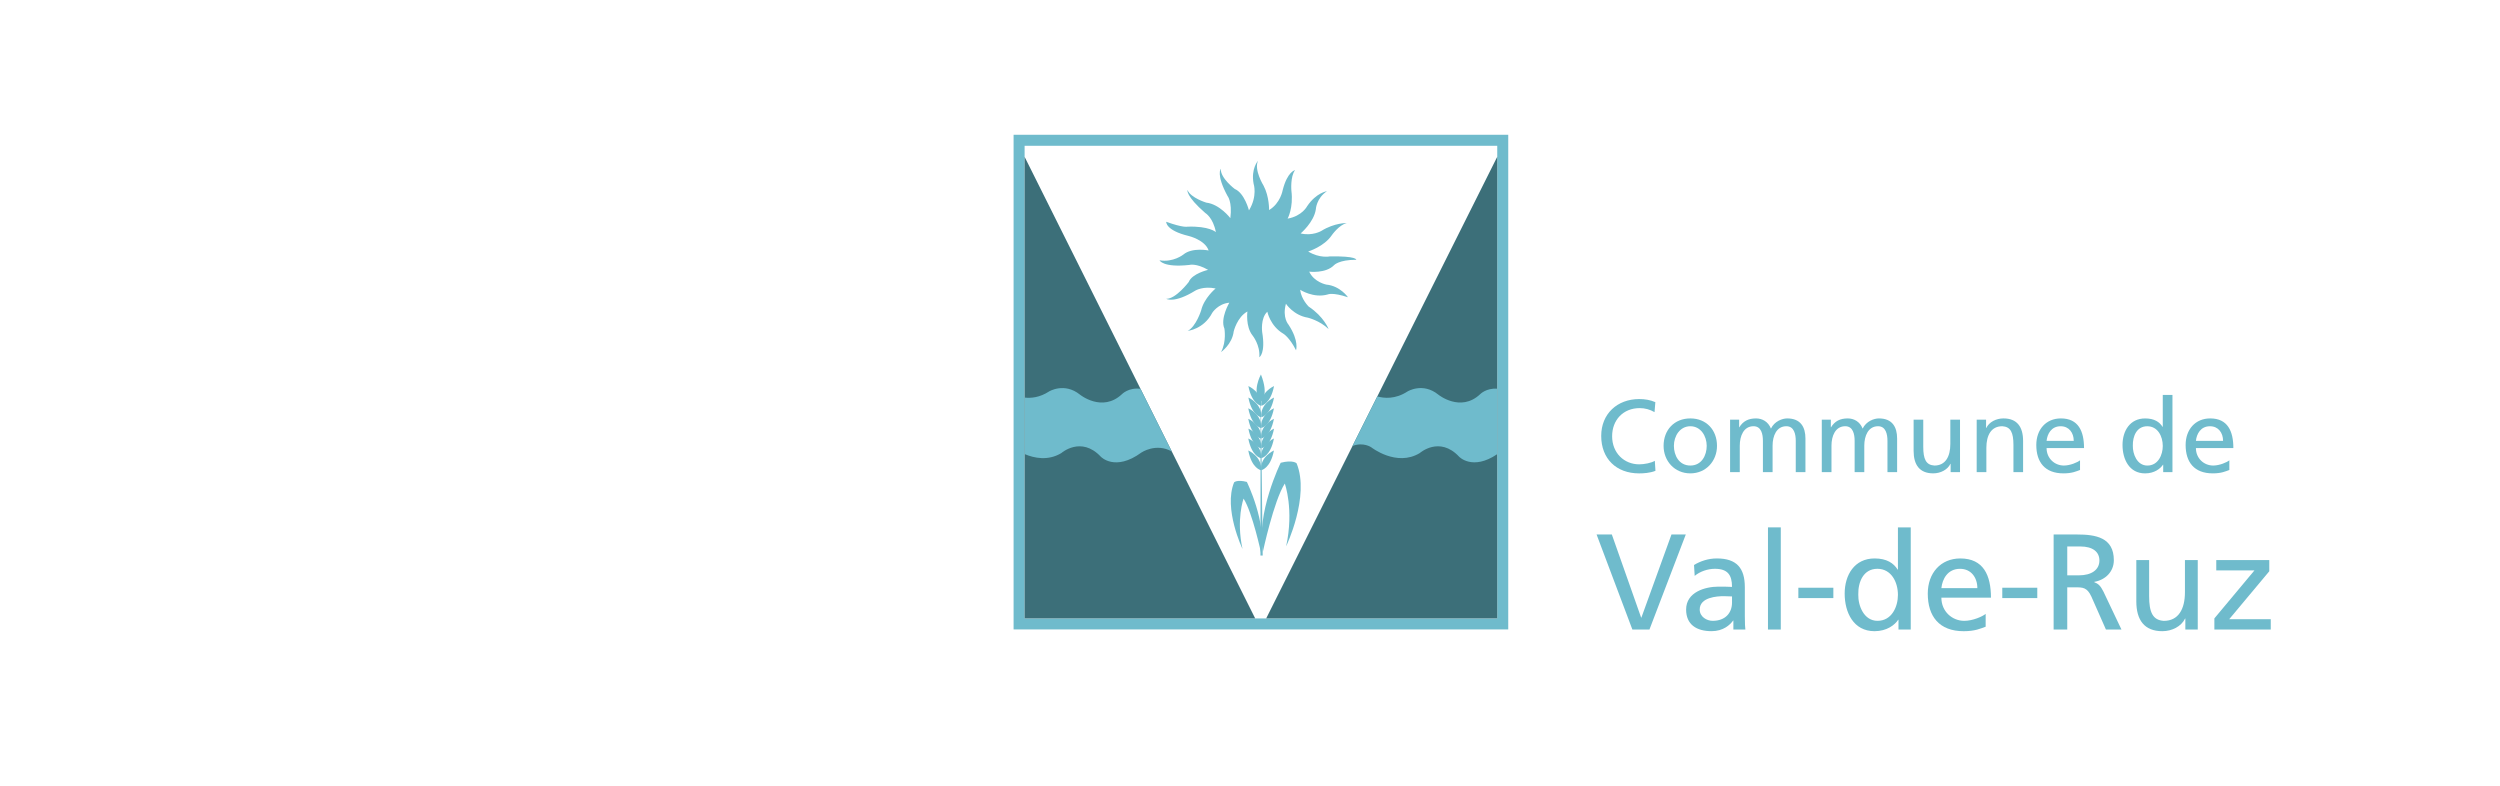 <?xml version="1.0" encoding="utf-8"?>
<!-- Generator: Adobe Illustrator 27.2.0, SVG Export Plug-In . SVG Version: 6.00 Build 0)  -->
<svg version="1.1" id="Calque_1" xmlns="http://www.w3.org/2000/svg" xmlns:xlink="http://www.w3.org/1999/xlink" x="0px" y="0px"
	 viewBox="0 0 175 55" style="enable-background:new 0 0 175 55;" xml:space="preserve">
<style type="text/css">
	.st0{fill:#6FBBCC;}
	.st1{fill:#3C6F79;}
</style>
<g id="logos_2022">
	<g id="VDR">
		<path class="st0" d="M70.951,44.06h34.626V9.434H70.951V44.06z M71.722,10.205h33.085v33.085H71.722V10.205
			z"/>
		<polygon class="st1" points="104.807,10.205 104.807,10.974 88.633,43.289 87.863,43.289 71.722,10.977 
			71.722,43.29 104.807,43.29 104.807,10.205 		"/>
		<path class="st0" d="M104.806,27.21c-0.769-0.061-1.196,0.384-1.196,0.384
			c-1.378,1.295-2.93,0.029-2.93,0.029c-1.086-0.879-2.152-0.222-2.152-0.222
			c-0.863,0.564-1.653,0.482-2.117,0.347l-1.738,3.471c0.761-0.296,1.314,0.091,1.314,0.091
			s1.765,1.392,3.394,0.406c0,0,1.378-1.221,2.754,0.25c0,0,0.932,1.002,2.671-0.175v-4.581H104.806z"
			/>
		<path class="st0" d="M71.722,31.785c0.667,0.284,1.639,0.492,2.569-0.068c0,0,1.382-1.221,2.763,0.25
			c0,0,0.993,1.065,2.843-0.289c0,0,1.019-0.695,2.129-0.075l-2.191-4.385
			c-0.835-0.111-1.301,0.376-1.301,0.376c-1.382,1.296-2.938,0.03-2.938,0.03
			c-1.091-0.879-2.161-0.222-2.161-0.222c-0.648,0.422-1.254,0.481-1.713,0.429
			C71.722,27.831,71.722,31.785,71.722,31.785z"/>
		<path class="st0" d="M88.061,11.253c0,0-0.506,0.56-0.308,1.611c0,0,0.29,0.851-0.326,1.863
			c0,0-0.308-1.212-0.995-1.5c0,0-1.014-0.76-0.977-1.414c0,0-0.345,0.4,0.47,1.902
			c0,0,0.344,0.398,0.199,1.555c0,0-0.742-0.977-1.683-1.086c0,0-1.086-0.325-1.32-0.886
			c0,0-0.128,0.417,1.248,1.611c0,0,0.543,0.307,0.741,1.338c0,0-0.469-0.434-1.989-0.38
			c0,0-0.291,0.091-1.485-0.343c0,0-0.072,0.597,1.574,0.995c0,0,1.14,0.271,1.394,1.014
			c0,0-1.157-0.235-1.774,0.289c0,0-0.706,0.562-1.664,0.399c0,0,0.235,0.524,2.081,0.326
			c0,0,0.471-0.146,1.32,0.343c0,0-1.12,0.254-1.357,0.851c0,0-0.903,1.194-1.574,1.177
			c0,0,0.562,0.343,2.045-0.58c0,0,0.543-0.326,1.412-0.145c0,0-0.815,0.671-1.014,1.539
			c0,0-0.361,1.14-0.941,1.429c0,0,1.123-0.109,1.72-1.266c0,0,0.398-0.634,1.194-0.706
			c0,0-0.651,1.103-0.345,1.809c0,0,0.163,0.906-0.234,1.646c0,0,0.779-0.543,0.886-1.446
			c0,0,0.236-0.997,0.959-1.394c0,0-0.143,1.049,0.363,1.683c0,0,0.543,0.669,0.471,1.52
			c0,0,0.452-0.254,0.198-1.774c0,0-0.126-0.958,0.362-1.412c0,0,0.2,0.997,1.123,1.54
			c0,0,0.434,0.252,0.886,1.157c0,0,0.235-0.632-0.525-1.791c0,0-0.452-0.489-0.181-1.466
			c0,0,0.526,0.814,1.538,0.977c0,0,0.833,0.2,1.448,0.797c0,0-0.326-0.869-1.394-1.574
			c0,0-0.523-0.508-0.597-1.177c0,0,0.942,0.615,1.937,0.326c0,0,0.325-0.163,1.411,0.199
			c0,0-0.543-0.797-1.52-0.888c0,0-0.851-0.163-1.194-0.905c0,0,1.157,0.145,1.737-0.452
			c0,0,0.326-0.38,1.557-0.38c0,0,0.054-0.271-1.865-0.234c0,0-0.706,0.143-1.501-0.345
			c0,0,1.112-0.34,1.648-1.132c0,0,0.513-0.742,1.061-0.86c0,0-0.854-0.028-1.786,0.55
			c0,0-0.613,0.375-1.45,0.177c0,0,0.933-0.786,1.063-1.688c0,0,0.028-0.764,0.779-1.27
			c0,0-0.748,0.104-1.385,1.049c0,0-0.35,0.694-1.369,0.873c0,0,0.416-0.748,0.264-1.96
			c0,0-0.086-0.977,0.256-1.433c0,0-0.531,0.086-0.865,1.398c0,0-0.151,0.916-0.953,1.396
			c0,0,0.023-0.937-0.385-1.708C88.45,12.997,87.763,11.892,88.061,11.253"/>
		<path class="st0" d="M88.402,38.625c0,0,0.76-3.569,1.534-4.776c0,0,0.657,1.811,0.093,4.396
			c0,0,1.679-3.504,0.734-5.812c0,0-0.249-0.263-1.114-0.04C89.649,32.393,87.903,35.935,88.402,38.625
			"/>
		<path class="st0" d="M89.936,33.85c0,0,0.59-1.037,0.865-1.259"/>
		<path class="st0" d="M90.422,33.076c0,0,0.249,0.865,0.196,1.601"/>
		<path class="st0" d="M88.28,38.73c0,0-0.609-2.862-1.231-3.828c0,0-0.526,1.452-0.074,3.523
			c0,0-1.346-2.809-0.588-4.66c0,0,0.2-0.21,0.893-0.031C87.28,33.734,88.679,36.574,88.28,38.73"
			/>
		<path class="st0" d="M87.491,35.07c0,0,0.937,2.345,0.767,3.261"/>
		<path class="st0" d="M87.049,34.901c0,0-0.473-0.832-0.693-1.01"/>
		<path class="st0" d="M86.661,34.281c0,0-0.2,0.693-0.158,1.284"/>
		<polygon class="st0" points="88.244,26.476 88.232,38.888 88.388,38.888 		"/>
		<path class="st0" d="M87.386,27.827c0,0,0.996,0.441,0.89,1.382
			C88.276,29.209,87.628,29.098,87.386,27.827"/>
		<path class="st0" d="M89.182,27.827c0,0-0.996,0.441-0.89,1.382
			C88.292,29.209,88.94,29.098,89.182,27.827"/>
		<path class="st0" d="M87.379,28.58c0,0,0.996,0.441,0.89,1.382
			C88.269,29.962,87.621,29.851,87.379,28.58"/>
		<path class="st0" d="M89.175,28.58c0,0-0.996,0.441-0.89,1.382
			C88.285,29.962,88.933,29.851,89.175,28.58"/>
		<path class="st0" d="M87.379,29.316c0,0,0.996,0.441,0.89,1.382C88.269,30.698,87.621,30.587,87.379,29.316"
			/>
		<path class="st0" d="M89.175,29.316c0,0-0.996,0.441-0.89,1.382C88.285,30.698,88.933,30.587,89.175,29.316"
			/>
		<path class="st0" d="M87.379,31.533c0,0,0.996,0.441,0.89,1.382
			C88.269,32.915,87.621,32.804,87.379,31.533"/>
		<path class="st0" d="M89.175,31.533c0,0-0.996,0.441-0.89,1.382
			C88.285,32.915,88.933,32.804,89.175,31.533"/>
		<path class="st0" d="M87.386,30.003c0,0,0.996,0.441,0.89,1.382
			C88.276,31.385,87.628,31.274,87.386,30.003"/>
		<path class="st0" d="M89.182,30.003c0,0-0.996,0.441-0.89,1.382
			C88.292,31.385,88.94,31.274,89.182,30.003"/>
		<path class="st0" d="M87.379,30.693c0,0,0.996,0.441,0.89,1.382C88.269,32.075,87.621,31.964,87.379,30.693"/>
		<path class="st0" d="M89.175,30.693c0,0-0.996,0.441-0.89,1.382C88.285,32.075,88.933,31.964,89.175,30.693"/>
		<path class="st0" d="M88.265,26.211c0,0-0.692,1.254,0.012,1.907
			C88.277,28.118,88.853,27.708,88.265,26.211"/>
		<path class="st0" d="M87.386,27.024c0,0,0.996,0.441,0.89,1.382
			C88.276,28.406,87.628,28.295,87.386,27.024"/>
		<path class="st0" d="M89.182,27.024c0,0-0.996,0.441-0.89,1.382
			C88.292,28.406,88.94,28.295,89.182,27.024"/>
		<path class="st0" d="M88.316,38.263c0,0,0.499-3.086,1.072-4.149"/>
		<path class="st0" d="M115.817,28.85c-0.317-0.187-0.671-0.282-1.039-0.282
			c-1.159,0-1.929,0.837-1.929,1.968c0,1.181,0.849,1.967,1.895,1.967
			c0.36,0,0.842-0.095,1.094-0.245l0.044,0.699c-0.382,0.157-0.851,0.18-1.146,0.18
			c-1.591,0-2.651-1.023-2.651-2.623c0-1.548,1.125-2.58,2.659-2.58c0.388,0,0.77,0.058,1.131,0.217
			L115.817,28.85z"/>
		<path class="st0" d="M118.325,32.588c0.793,0,1.145-0.72,1.145-1.376c0-0.699-0.425-1.375-1.145-1.375
			c-0.727,0-1.152,0.676-1.152,1.375C117.173,31.868,117.525,32.588,118.325,32.588 M118.325,29.289
			c1.117,0,1.865,0.805,1.865,1.923c0,1.052-0.763,1.924-1.865,1.924
			c-1.11,0-1.874-0.872-1.874-1.924C116.451,30.094,117.201,29.289,118.325,29.289"/>
		<path class="st0" d="M121.106,29.375h0.634v0.532h0.014c0.259-0.423,0.627-0.618,1.168-0.618
			c0.424,0,0.849,0.216,1.044,0.713c0.252-0.525,0.807-0.713,1.138-0.713
			c0.937,0,1.277,0.604,1.277,1.405v2.355h-0.678v-2.191c0-0.453-0.109-1.022-0.657-1.022
			c-0.692,0-0.965,0.677-0.965,1.362v1.851h-0.677v-2.191c0-0.453-0.107-1.022-0.655-1.022
			c-0.692,0-0.965,0.677-0.965,1.362v1.851h-0.678v-3.674H121.106z"/>
		<path class="st0" d="M127.525,29.375h0.634v0.532h0.014c0.259-0.423,0.627-0.618,1.168-0.618
			c0.426,0,0.849,0.216,1.044,0.713c0.252-0.525,0.807-0.713,1.138-0.713
			c0.937,0,1.275,0.604,1.275,1.405v2.355h-0.676v-2.191c0-0.453-0.109-1.022-0.657-1.022
			c-0.692,0-0.965,0.677-0.965,1.362v1.851h-0.676v-2.191c0-0.453-0.108-1.022-0.656-1.022
			c-0.692,0-0.965,0.677-0.965,1.362v1.851h-0.678C127.525,33.049,127.525,29.375,127.525,29.375z"/>
		<path class="st0" d="M137.201,33.049h-0.657v-0.583h-0.014c-0.201,0.417-0.691,0.669-1.203,0.669
			c-0.951,0-1.374-0.59-1.374-1.578v-2.182h0.675v1.902c0,0.856,0.188,1.275,0.78,1.311
			c0.77,0,1.115-0.619,1.115-1.513v-1.7h0.678V33.049z"/>
		<path class="st0" d="M138.368,29.375h0.657v0.583h0.014c0.201-0.418,0.691-0.669,1.203-0.669
			c0.951,0,1.374,0.59,1.374,1.578v2.182h-0.675V31.147c0-0.858-0.188-1.275-0.78-1.311
			c-0.77,0-1.115,0.62-1.115,1.513v1.7h-0.678V29.375z"/>
		<path class="st0" d="M145.162,30.86c0-0.562-0.331-1.023-0.914-1.023c-0.663,0-0.937,0.546-0.987,1.023
			H145.162z M145.602,32.898c-0.259,0.095-0.555,0.238-1.159,0.238c-1.305,0-1.902-0.793-1.902-1.987
			c0-1.09,0.683-1.86,1.721-1.86c1.224,0,1.62,0.893,1.62,2.075h-2.621
			c0,0.728,0.569,1.224,1.21,1.224c0.446,0,0.965-0.229,1.131-0.366V32.898z"/>
		<path class="st0" d="M150.314,32.589c0.763,0,1.08-0.757,1.08-1.37c0-0.684-0.353-1.381-1.087-1.381
			c-0.736,0-1.023,0.69-1.009,1.36C149.284,31.774,149.587,32.589,150.314,32.589 M151.424,32.531
			h-0.016c-0.18,0.273-0.597,0.606-1.252,0.606c-1.11,0-1.579-0.988-1.579-1.989
			c0-0.986,0.52-1.858,1.586-1.858c0.641,0,1.009,0.252,1.217,0.59h0.014V27.647h0.678v5.402h-0.648
			V32.531z"/>
		<path class="st0" d="M155.615,30.86c0-0.562-0.331-1.023-0.915-1.023c-0.662,0-0.936,0.546-0.986,1.023
			H155.615z M156.055,32.898c-0.259,0.095-0.555,0.238-1.159,0.238c-1.305,0-1.902-0.793-1.902-1.987
			c0-1.09,0.683-1.86,1.721-1.86c1.224,0,1.62,0.893,1.62,2.075h-2.621
			c0,0.728,0.569,1.224,1.21,1.224c0.446,0,0.965-0.229,1.131-0.366V32.898z"/>
		<polygon class="st0" points="115.46,44.069 114.267,44.069 111.76,37.412 112.828,37.412 114.879,43.23 
			114.898,43.23 117.004,37.412 118.006,37.412 		"/>
		<path class="st0" d="M121.241,41.751c-0.191,0-0.382-0.019-0.573-0.019c-0.485,0-1.688,0.077-1.688,0.935
			c0,0.515,0.498,0.791,0.907,0.791c0.886,0,1.354-0.553,1.354-1.278V41.751z M118.581,39.548
			c0.448-0.266,0.982-0.457,1.602-0.457c1.393,0,1.955,0.686,1.955,2.012v2.012
			c0,0.552,0.019,0.809,0.038,0.953h-0.84v-0.629h-0.018c-0.21,0.296-0.686,0.743-1.508,0.743
			c-1.049,0-1.782-0.457-1.782-1.515c0-1.221,1.334-1.602,2.26-1.602c0.352,0,0.599,0,0.953,0.019
			c0-0.839-0.305-1.268-1.201-1.268c-0.506,0-1.049,0.191-1.412,0.496L118.581,39.548z"/>
		<rect x="123.758" y="36.916" class="st0" width="0.897" height="7.152"/>
		<rect x="125.885" y="41.141" class="st0" width="2.45" height="0.725"/>
		<path class="st0" d="M131.425,43.458c1.01,0,1.43-1.002,1.43-1.812c0-0.906-0.467-1.83-1.439-1.83
			c-0.974,0-1.355,0.915-1.336,1.802C130.061,42.381,130.462,43.458,131.425,43.458 M132.894,43.381
			h-0.019c-0.238,0.363-0.792,0.802-1.66,0.802c-1.468,0-2.088-1.306-2.088-2.632
			c0-1.306,0.687-2.46,2.098-2.46c0.848,0,1.334,0.334,1.611,0.782h0.019v-2.956h0.897v7.15h-0.858
			V43.381z"/>
		<path class="st0" d="M138.415,41.17c0-0.744-0.44-1.353-1.212-1.353c-0.878,0-1.24,0.725-1.307,1.353
			H138.415z M138.996,43.869c-0.343,0.124-0.734,0.315-1.536,0.315c-1.725,0-2.516-1.049-2.516-2.632
			c0-1.439,0.905-2.46,2.278-2.46c1.622,0,2.145,1.182,2.145,2.746h-3.471
			c0,0.963,0.755,1.621,1.603,1.621c0.592,0,1.278-0.305,1.497-0.487V43.869z"/>
		<rect x="140.16" y="41.141" class="st0" width="2.45" height="0.725"/>
		<path class="st0" d="M144.708,40.274h0.811c0.906,0,1.44-0.401,1.44-1.039
			c0-0.6-0.457-0.982-1.335-0.982h-0.916V40.274z M143.754,37.414h1.632
			c1.315,0,2.583,0.208,2.583,1.802c0,0.811-0.601,1.382-1.373,1.515v0.019
			c0.296,0.116,0.44,0.258,0.648,0.669l1.259,2.65h-1.087l-1.019-2.307
			c-0.297-0.649-0.612-0.649-1.116-0.649h-0.573v2.956h-0.954V37.414z"/>
		<path class="st0" d="M153.843,44.069h-0.869v-0.772h-0.017c-0.268,0.553-0.916,0.886-1.594,0.886
			c-1.257,0-1.821-0.781-1.821-2.088v-2.889h0.897v2.518c0,1.133,0.248,1.687,1.029,1.736
			c1.021,0,1.478-0.822,1.478-2.004v-2.25h0.897V44.069z"/>
		<polygon class="st0" points="155.006,43.287 157.81,39.93 155.139,39.93 155.139,39.205 158.85,39.205 
			158.85,39.988 156.044,43.345 158.953,43.345 158.953,44.068 155.006,44.068 		"/>
	</g>
</g>
</svg>
